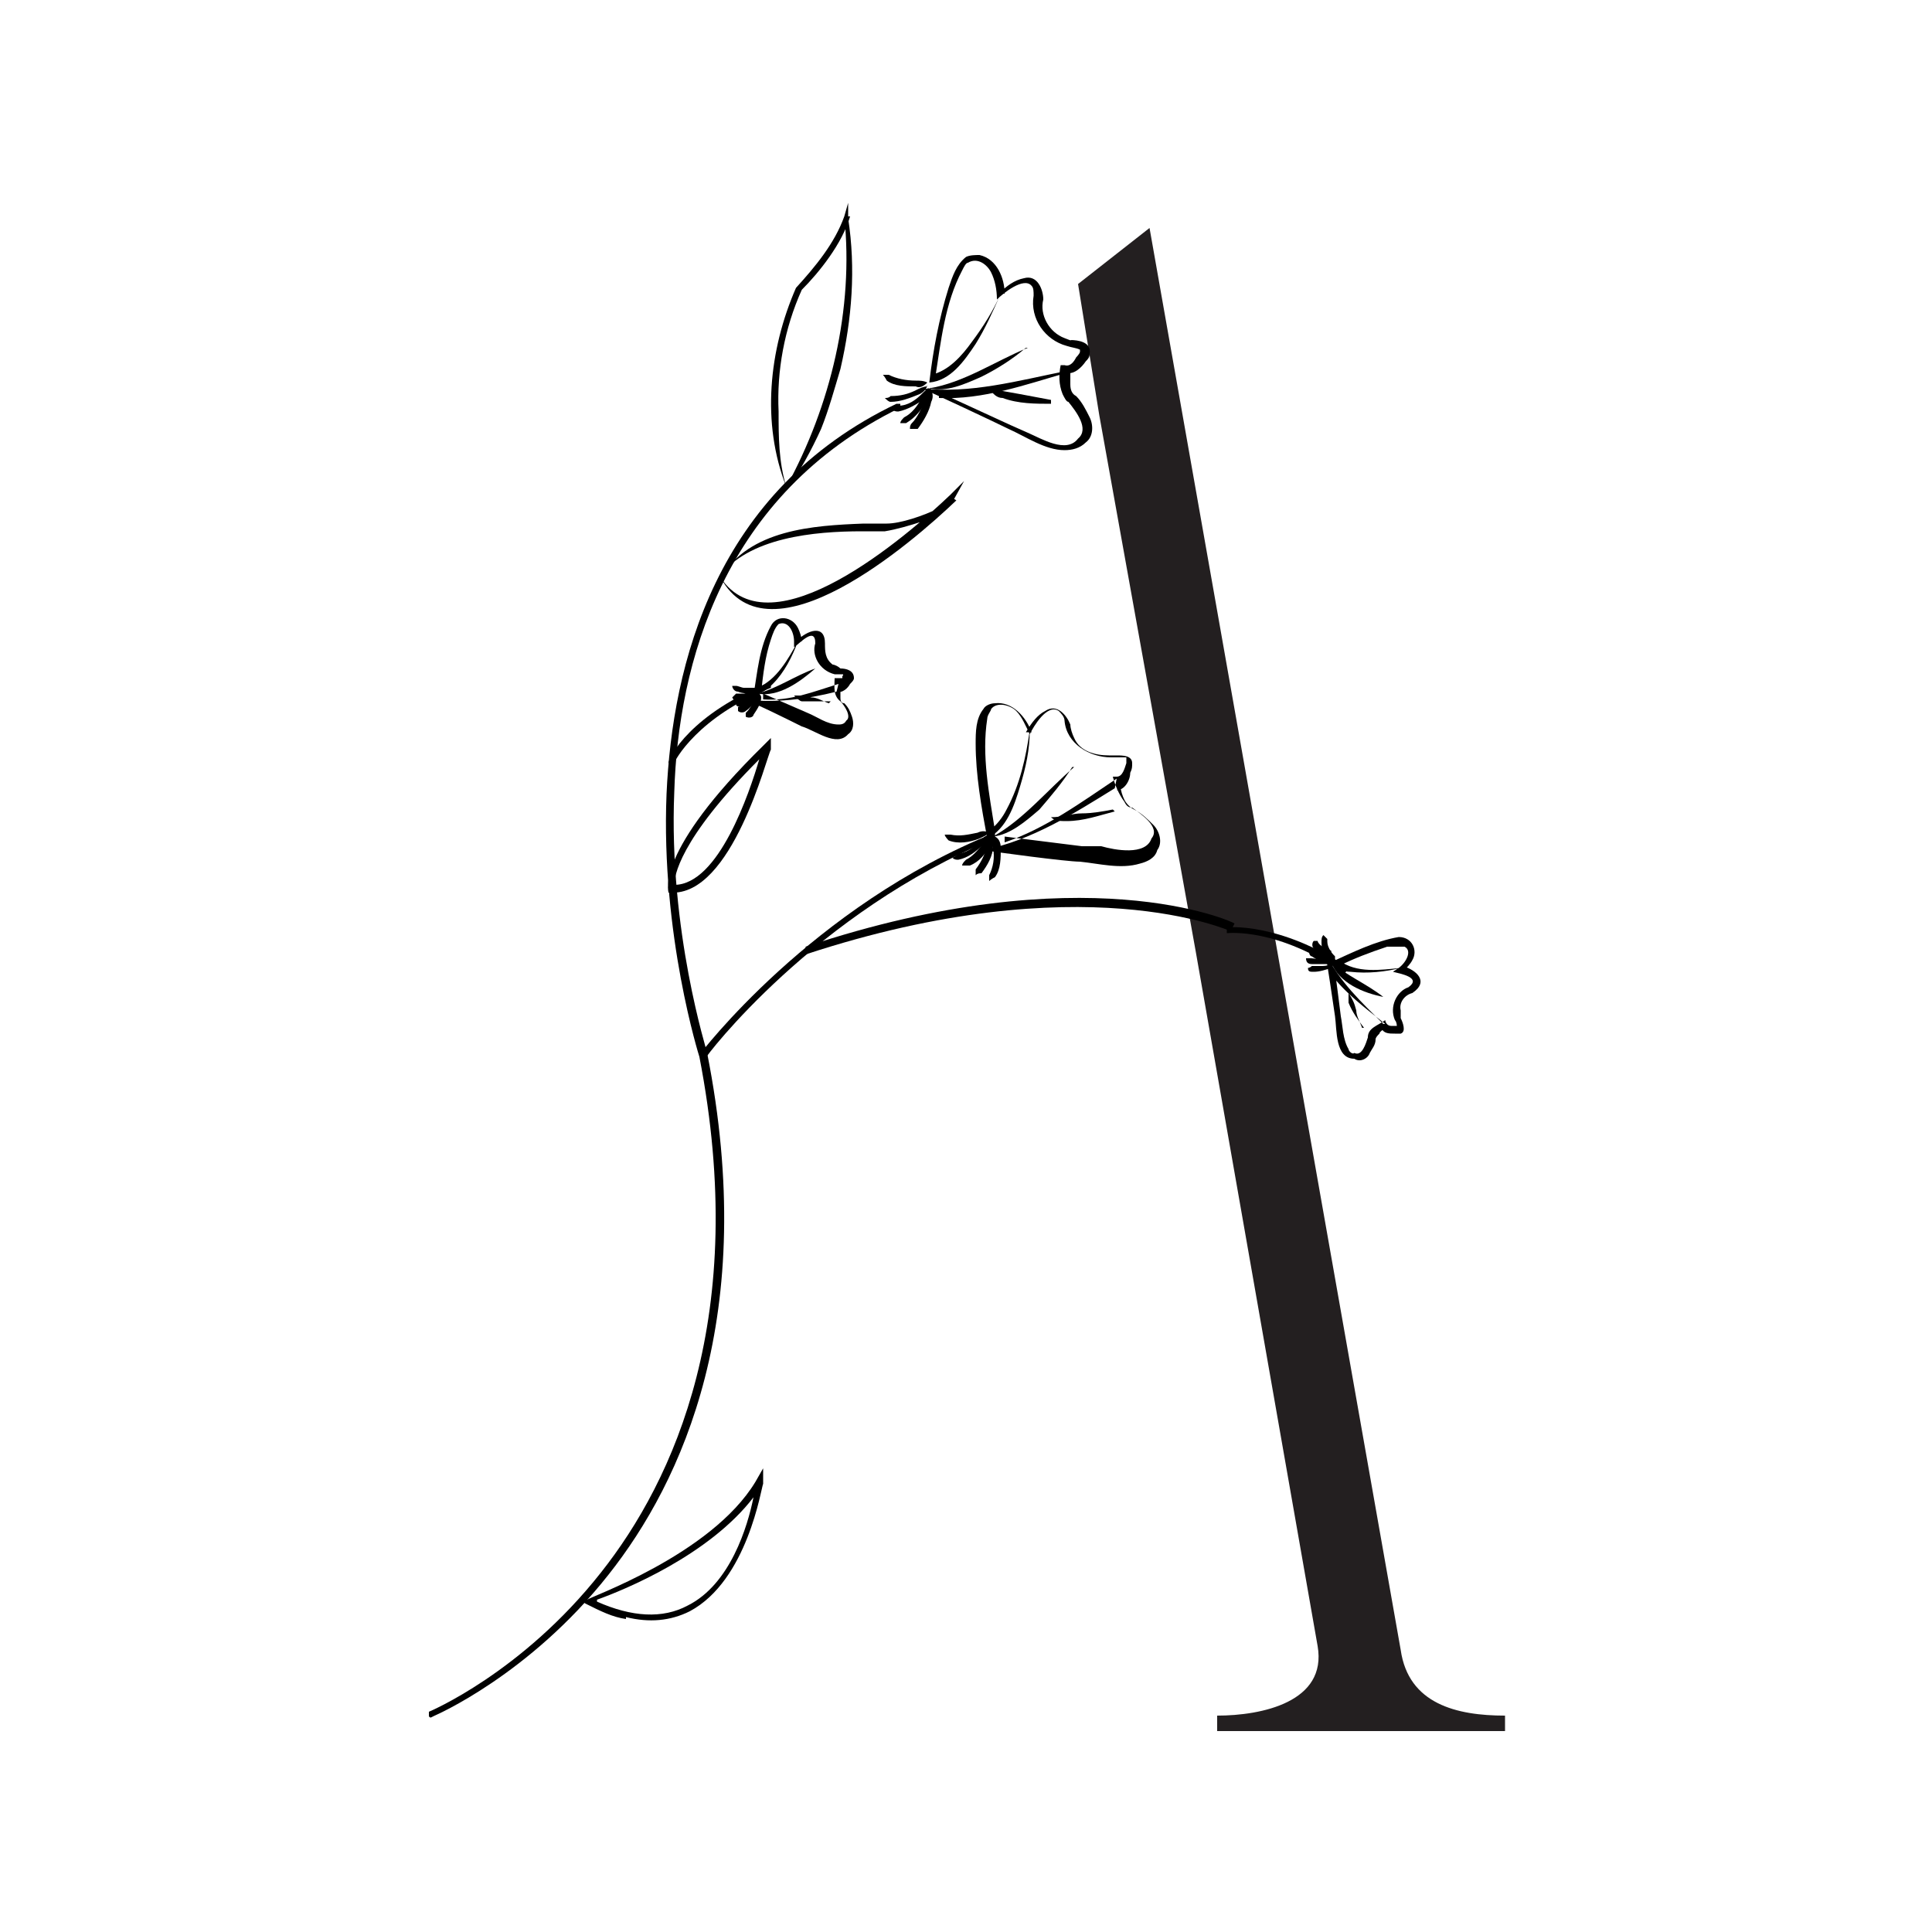 <svg viewBox="0 0 100 100" version="1.1" xmlns="http://www.w3.org/2000/svg" id="Layer_1">
  
  <defs>
    <style>
      .st0 {
        fill: #231f20;
      }
    </style>
  </defs>
  <path d="M61.9,49.3l6.3,35.9c.5,2.9-2.9,3.6-5.2,3.6v.8h14.9v-.8c-2.5,0-5-.6-5.4-3.4L59.5,11.8l-3.7,2.9,1.1,6.8,5,27.8h0Z" class="st0"></path>
  <path d="M22.3,88.9s-.1,0-.1-.1c0,0,0-.2,0-.2,0,0,4.8-2,8.9-7.2,3.8-4.8,7.7-13.3,5.1-26.7,0,0-2-6.3-1.7-13.6.3-6.7,2.5-15.7,11.9-20.2,0,0,.2,0,.2,0,0,0,0,.2,0,.2-9.2,4.5-11.5,13.3-11.7,19.9-.3,7.2,1.7,13.4,1.7,13.5,2.7,13.6-1.3,22.2-5.1,27-4.1,5.2-9,7.3-9,7.3,0,0,0,0,0,0h0Z"></path>
  <path d="M40.7,25.2c2.3-4.2,3.5-9.2,3-14h.3c-.4,1.4-1.6,2.9-2.5,3.8-.9,2-1.3,4.2-1.2,6.3,0,1.3,0,2.6.4,3.9h0ZM40.7,25.2c-1.3-3.3-.9-7.1.5-10.3,1-1.1,2-2.3,2.5-3.7l.2-.7v.8c.4,2.6.2,5.2-.4,7.8-.3,1-.6,2.1-1,3.1-.5,1.1-1.1,2.2-1.8,3.2h0Z"></path>
  <path d="M37.3,29.9c2.6,3.9,9.6-2.1,11.9-4.3l.7-.7-.5.9c-.4.6-1,.9-1.7,1.2-.6.2-1.3.4-1.9.5h-1.2c-2.4,0-5.9.3-7.4,2.4h0ZM37.3,29.9c1.5-2.5,4.8-2.7,7.4-2.8h1.2c.7,0,1.9-.4,2.7-.8.3-.2.5-.4.6-.6l.3.2c-2.3,2.2-9.7,8.6-12.2,4h0Z"></path>
  <path d="M39.3,39.3c-4.2,4.2-4.4,6.1-4.4,6.5,2.3,0,3.9-4.8,4.4-6.5h0ZM34.6,46.2h0c0-.1-.7-2.1,4.9-7.6l.4-.4v.6c-.2.3-2,7.6-5.2,7.4h-.1Z"></path>
  <path d="M36.5,54.8l-.3-.2s5.8-7.7,15.3-11.5v.3c-9.3,3.8-15,11.3-15,11.4h0Z"></path>
  <path d="M34.9,39.5h-.3c0-.3,1.2-2.6,5.3-4.2v.3c-3.8,1.5-5,3.8-5,3.9h0Z"></path>
  <path d="M30.9,82.9c1.8.8,3.4.9,4.7.2,2.2-1.1,3.1-4.1,3.4-5.6-2.3,3-6.7,4.8-8.1,5.3h0ZM32.4,83.8c-.7-.1-1.3-.4-2.1-.8l-.3-.2h.4c0-.1,6.4-2.3,8.7-6.1l.4-.7v.8c-.1.2-.8,5-3.8,6.6-1,.5-2.1.6-3.3.3h0Z"></path>
  <path d="M55.2,19.3c-2.1.6-4.3,1.4-6.6,1.3v-.3c0,0,3.7,1.7,3.7,1.7l.9.4c.7.3,2,1.1,2.6.3.6-.5-.1-1.4-.5-1.9h0c-.1,0-.2-.2-.3-.4-.2-.5-.2-1-.1-1.5h.2c.3.1.5-.2.6-.4,0,0,.2-.2.2-.3,0,0,0,0,0-.1-.2-.1-.4-.1-.7-.2-1.1-.3-1.9-1.4-1.7-2.6h0c0-.2,0-.4-.1-.5-.4-.5-1.5.4-1.8.7,0-.5-.1-1-.3-1.4-.2-.4-.7-.8-1.2-.5-.1,0-.2.2-.3.4-.9,1.7-1.1,3.7-1.4,5.6l-.2-.2c.9-.2,1.6-1,2.1-1.7.6-.8,1.1-1.6,1.5-2.5-.4.9-.8,1.8-1.3,2.6-.6.9-1.3,1.9-2.4,2,.2-1.7.5-3.3,1-4.9.2-.6.4-1.2.9-1.6.2-.1.5-.1.7-.1.9.2,1.3,1.2,1.3,2h-.3c.4-.4.8-.7,1.3-.8.7-.2,1,.6,1,1.1-.2.8.3,1.7,1.1,2,0,0,.5.2.3.1.4,0,1.1.1,1,.7,0,.2-.1.3-.2.4h0c-.2.3-.6.7-1,.6h.2c0,.1,0,.4,0,.6,0,.3.1.5.3.6.3.3.5.7.7,1.1.2.4.2,1-.2,1.3h0c-.3.3-.7.4-1.1.4-1,0-2-.7-2.9-1.1-.6-.3-4-1.9-4.5-2.1,2.5.3,5-.4,7.5-.9h0Z"></path>
  <path d="M54.4,20.9c-.8,0-1.7,0-2.5-.3-.3,0-.5-.2-.7-.5h0c.5.1,1,.2,1.6.3.5.1,1.1.2,1.6.3h0Z"></path>
  <path d="M53.1,18c-.7.6-1.5,1.1-2.3,1.5-.9.4-1.8.8-2.7.6,1.8-.3,3.4-1.4,5.1-2.1h0Z"></path>
  <path d="M48,19.8c-.2.2-.4.3-.6.2-.5,0-1.1,0-1.5-.3,0,0-.1-.2-.2-.3.1,0,.2,0,.3,0,.4.2.9.3,1.4.3.2,0,.4,0,.6.1h0Z"></path>
  <path d="M48,19.9c0,.2-.2.4-.4.5-.5.2-1,.4-1.5.4-.1,0-.2-.1-.3-.2.1,0,.2,0,.3-.1.5,0,.9-.1,1.3-.3.2-.1.4-.2.6-.2h0Z"></path>
  <path d="M48.2,20c0,.2-.1.4-.3.6-.4.3-.9.6-1.4.7-.1,0-.2,0-.3-.1,0,0,.2-.1.3-.2.5,0,.9-.3,1.2-.6.2-.2.3-.3.5-.3h0Z"></path>
  <path d="M48,20.1c0,.2,0,.4,0,.6-.3.5-.6.9-1.1,1.2h-.3c0-.1.1-.2.2-.3.4-.2.7-.6.9-1,0-.2.2-.3.4-.5h0Z"></path>
  <path d="M48.2,20.2c.1.2.1.4,0,.6-.1.5-.4,1-.7,1.4-.1,0-.2,0-.4,0,0-.1,0-.2.1-.3.3-.3.5-.8.7-1.2,0-.2,0-.4.3-.5h0Z"></path>
  <path d="M57.8,40.3c-1.8,1.2-3.7,2.6-5.8,3.3v-.3l4,.5h1c.7.2,2.3.5,2.6-.4.5-.6-.6-1.3-1-1.6h0c-.2,0-.3-.1-.4-.3-.3-.4-.5-.9-.6-1.3h.2c.3,0,.4-.4.5-.7,0,0,0-.2,0-.3,0,0,0,0-.1,0-.2,0-.5,0-.7,0-1.1,0-2.3-.7-2.4-1.9h0c0-.2-.2-.4-.3-.5-.6-.4-1.3.8-1.5,1.2-.2-.4-.4-.9-.7-1.2-.3-.3-1-.5-1.3-.1,0,.1-.2.3-.2.5-.3,1.9.1,3.9.4,5.8h-.3c.4-.3.7-.7.9-1.1.7-1.3,1-2.7,1.2-4.1,0,1-.2,1.9-.5,2.9-.3,1-.7,2.2-1.7,2.7-.3-1.6-.6-3.3-.6-4.9,0-.6,0-1.3.4-1.8.1-.2.4-.3.6-.3.9-.1,1.6.7,1.9,1.5h-.3c.3-.5.6-.9,1-1.1.6-.4,1.1.2,1.3.7,0,.2.1.5.2.7.3.7,1.1.9,1.8.9h0c.1,0,.3,0,.4,0,.3,0,.8,0,.8.4,0,.2,0,.3-.1.5h0c0,.4-.3.9-.7.9l.2-.2c0,.2.1.5.2.7.1.2.3.4.5.5.4.2.7.5,1,.8.3.3.5.9.2,1.3h0c-.1.4-.5.6-.9.7-1,.3-2.1,0-3.1-.1-.7,0-4.4-.5-5-.6,2.5-.5,4.7-1.9,6.8-3.2h0Z"></path>
  <path d="M57.7,42c-.8.2-1.6.5-2.5.5-.3,0-.6,0-.8-.2h0c.6,0,1.1-.2,1.6-.2.5,0,1.1-.1,1.6-.2h0s0,0,0,0Z"></path>
  <path d="M55.5,39.7c-.5.8-1.1,1.5-1.7,2.2-.7.6-1.5,1.3-2.4,1.4,1.6-.9,2.8-2.4,4.2-3.6h0Z"></path>
  <path d="M51.2,43c0,.2-.3.3-.5.4-.5.2-1.1.3-1.6.1,0,0-.2-.2-.2-.3.1,0,.2,0,.3,0,.5.1.9,0,1.4-.1.2-.1.4-.1.6,0h0Z"></path>
  <path d="M51.2,43.1c0,.3,0,.4-.3.6-.4.4-.8.7-1.3.8-.1,0-.2,0-.3-.1,0,0,.2-.1.3-.2.5-.1.9-.4,1.2-.7.1-.2.3-.3.5-.3h0Z"></path>
  <path d="M51.4,43.1c0,.2,0,.4-.1.6-.3.5-.6.9-1.1,1.1-.1,0-.2,0-.4,0,0-.1.1-.2.2-.3.4-.2.7-.6,1-1,0-.2.2-.3.4-.5h0Z"></path>
  <path d="M51.3,43.2c.2.2.2.4.1.6,0,.5-.3,1-.6,1.4-.1,0-.2,0-.3.1,0-.1,0-.2,0-.3.3-.4.5-.8.6-1.3,0-.2,0-.4.2-.6h0Z"></path>
  <path d="M51.5,43.3c.2.1.3.3.3.6,0,.5,0,1.1-.3,1.5,0,0-.2.1-.3.2,0-.1,0-.2,0-.3.2-.4.3-.9.2-1.4,0-.2,0-.4,0-.6h0Z"></path>
  <path d="M43.4,35.4c-1.3.4-2.5.9-3.9.8v-.3c0,0,2.3,1,2.3,1,.5.2,1,.6,1.6.6.1,0,.3,0,.4-.2.3-.2-.1-.8-.3-1h0c-.4-.3-.3-.8-.3-1.2.2,0,.3,0,.4,0,0,0,0,0,0-.1,0,0,.1-.1,0-.1,0,0,0,0,0,0,0,0-.3,0-.4,0-.8-.2-1.2-1-1-1.6,0-.9-.8,0-1.1.2v-.3c0-.5-.3-1.1-.8-.9-.2.2-.3.5-.4.8-.3.9-.4,1.8-.5,2.7l-.2-.2c1-.4,1.6-1.5,2.1-2.4-.3.8-.7,1.6-1.3,2.2-.3.3-.6.5-1,.6.2-1.2.3-2.5.9-3.6.3-.6,1.1-.5,1.4.1.1.2.2.5.2.7h-.3c.6-.6,1.5-.9,1.5.1,0,.4,0,.8.4,1.1.1,0,.3.1.4.2h0c.3,0,.7.1.7.5,0,.1-.1.2-.2.3h0c-.1.2-.4.5-.7.4h.2s0,.1,0,.3c0,.1,0,.3.2.3.2.2.3.4.4.7.1.3.1.7-.2.9h0c-.6.7-1.7-.2-2.4-.4-.6-.3-2.4-1.2-3-1.4,1.6.2,3.2,0,4.8-.4h0Z"></path>
  <path d="M43,36.3c-.5,0-1,0-1.5,0-.1,0-.3-.2-.4-.3h0c.3,0,.6,0,.9.1.3,0,.6.2.9.3h0s0,0,0,0Z"></path>
  <path d="M42.2,34.6c-.8.7-1.9,1.5-3,1.3,1.1-.3,1.9-.9,3-1.3h0Z"></path>
  <path d="M39.2,35.7s0,.1-.1.2c-.3,0-.7,0-.9-.1-.2,0-.3-.2-.3-.3,0,0,.2,0,.2,0,.1,0,.3.1.4.1.2,0,.3,0,.5,0h.2v.2Z"></path>
  <path d="M39.2,35.7c0,0,0,.2,0,.3-.3.2-.6.3-.9.3-.2,0-.3,0-.4-.2,0,0,.1-.1.2-.2.2,0,.3,0,.5,0,.1,0,.3-.1.4-.2h.2s0,0,0,0Z"></path>
  <path d="M39.3,35.8c0,0,0,.2,0,.3-.2.2-.5.4-.8.5-.2,0-.3,0-.4-.1,0,0,0-.1.1-.2.1,0,.3,0,.4-.2.1,0,.3-.2.4-.3,0,0,.2,0,.2,0Z"></path>
  <path d="M39.2,35.8s0,.2,0,.2c-.1.3-.3.6-.6.8-.1.1-.3.1-.4,0,0,0,0-.1,0-.2.1,0,.3-.2.3-.3s.2-.3.2-.4h.2Z"></path>
  <path d="M39.3,35.9s.1.1.1.2c0,.3-.2.6-.4.9,0,.1-.2.2-.4.1,0,0,0-.2,0-.2.1-.1.2-.2.3-.4,0-.1.1-.3.1-.5h.2q0-.1,0-.1Z"></path>
  <path d="M63.5,48.3v-.3c0,0,2.7-.3,6.3,2.1l-.2.3c-3.5-2.4-6-2.1-6.1-2.1h0Z"></path>
  <path d="M71.7,53c-1-.8-2.1-1.6-2.9-2.7h.3c0-.1.3,2.3.3,2.3.1.5.1,1.2.4,1.7,0,.1.2.3.3.2.4.2.6-.5.7-.8h0c0-.5.5-.6.9-.9,0,.1.1.3.3.3h.3s0,0,0,0c0,0,0-.2-.1-.3-.3-.7.1-1.5.7-1.7.7-.5-.4-.7-.8-.8l.3-.2c.4-.3.7-.9.3-1.1-.3,0-.6,0-.9,0-.9.3-1.7.6-2.5,1v-.3c.9.7,2.2.5,3.2.4-.8.2-1.7.3-2.6.2-.4,0-.8-.2-1-.5,1.1-.5,2.3-1.1,3.5-1.3.7,0,1,.7.7,1.2-.1.2-.3.4-.5.6v-.3c.7.2,1.4.8.5,1.4-.4.1-.7.5-.6.9,0,.1,0,.3,0,.4h0c.1.2.3.7,0,.8-.1,0-.2,0-.3,0h0c-.3,0-.6,0-.7-.3h.2c-.1.1-.3.2-.3.3-.1.1-.2.2-.2.3,0,.3-.2.5-.3.7-.1.3-.5.5-.8.3h0c-1,0-.9-1.5-1-2.2-.1-.7-.4-2.7-.5-3.3.7,1.5,1.9,2.6,3,3.7h0Z"></path>
  <path d="M70.6,53.2c-.3-.4-.6-.8-.8-1.3,0-.2,0-.4,0-.5h0c.2.3.3.5.4.9,0,.3.2.6.3.9h0Z"></path>
  <path d="M71.6,51.6c-1-.2-2.3-.7-2.7-1.8.8.7,1.8,1.1,2.7,1.8h0Z"></path>
  <path d="M69.1,49.7s-.2,0-.3,0c-.2-.3-.4-.5-.4-.9,0-.2,0-.3.1-.4,0,0,.1.1.2.2,0,.2,0,.3.1.5s.2.3.3.4v.2h0Z"></path>
  <path d="M69,49.7s-.1,0-.2,0c-.3-.1-.6-.3-.8-.6-.1-.1-.1-.3,0-.4,0,0,.1,0,.2,0,0,.1.2.3.3.3.1,0,.3.2.4.2v.2h0,0Z"></path>
  <path d="M69,49.8s-.1.1-.2.1c-.3,0-.6-.2-.9-.4-.1,0-.2-.2-.1-.4h.2c.1.1.2.2.4.3.1,0,.3.1.5.1v.2h.1Z"></path>
  <path d="M69,49.7s0,.1-.1.2c-.3,0-.7,0-1,0-.2,0-.3-.1-.3-.3,0,0,.1,0,.2,0,.1,0,.3,0,.5.1.2,0,.3,0,.5,0h.2c0,.1,0,.1,0,.1Z"></path>
  <path d="M68.9,49.9c0,0,0,.2,0,.2-.3.1-.6.2-.9.2-.2,0-.3,0-.3-.2,0,0,.1,0,.2-.1.2,0,.3,0,.5,0,.1,0,.3,0,.5-.1h.2q0,0,0,0Z"></path>
  <path d="M41.7,49.4v-.4c14.4-4.8,22.1-1.3,22.2-1.2l-.2.4s-7.7-3.5-22,1.2h0Z"></path>
</svg>